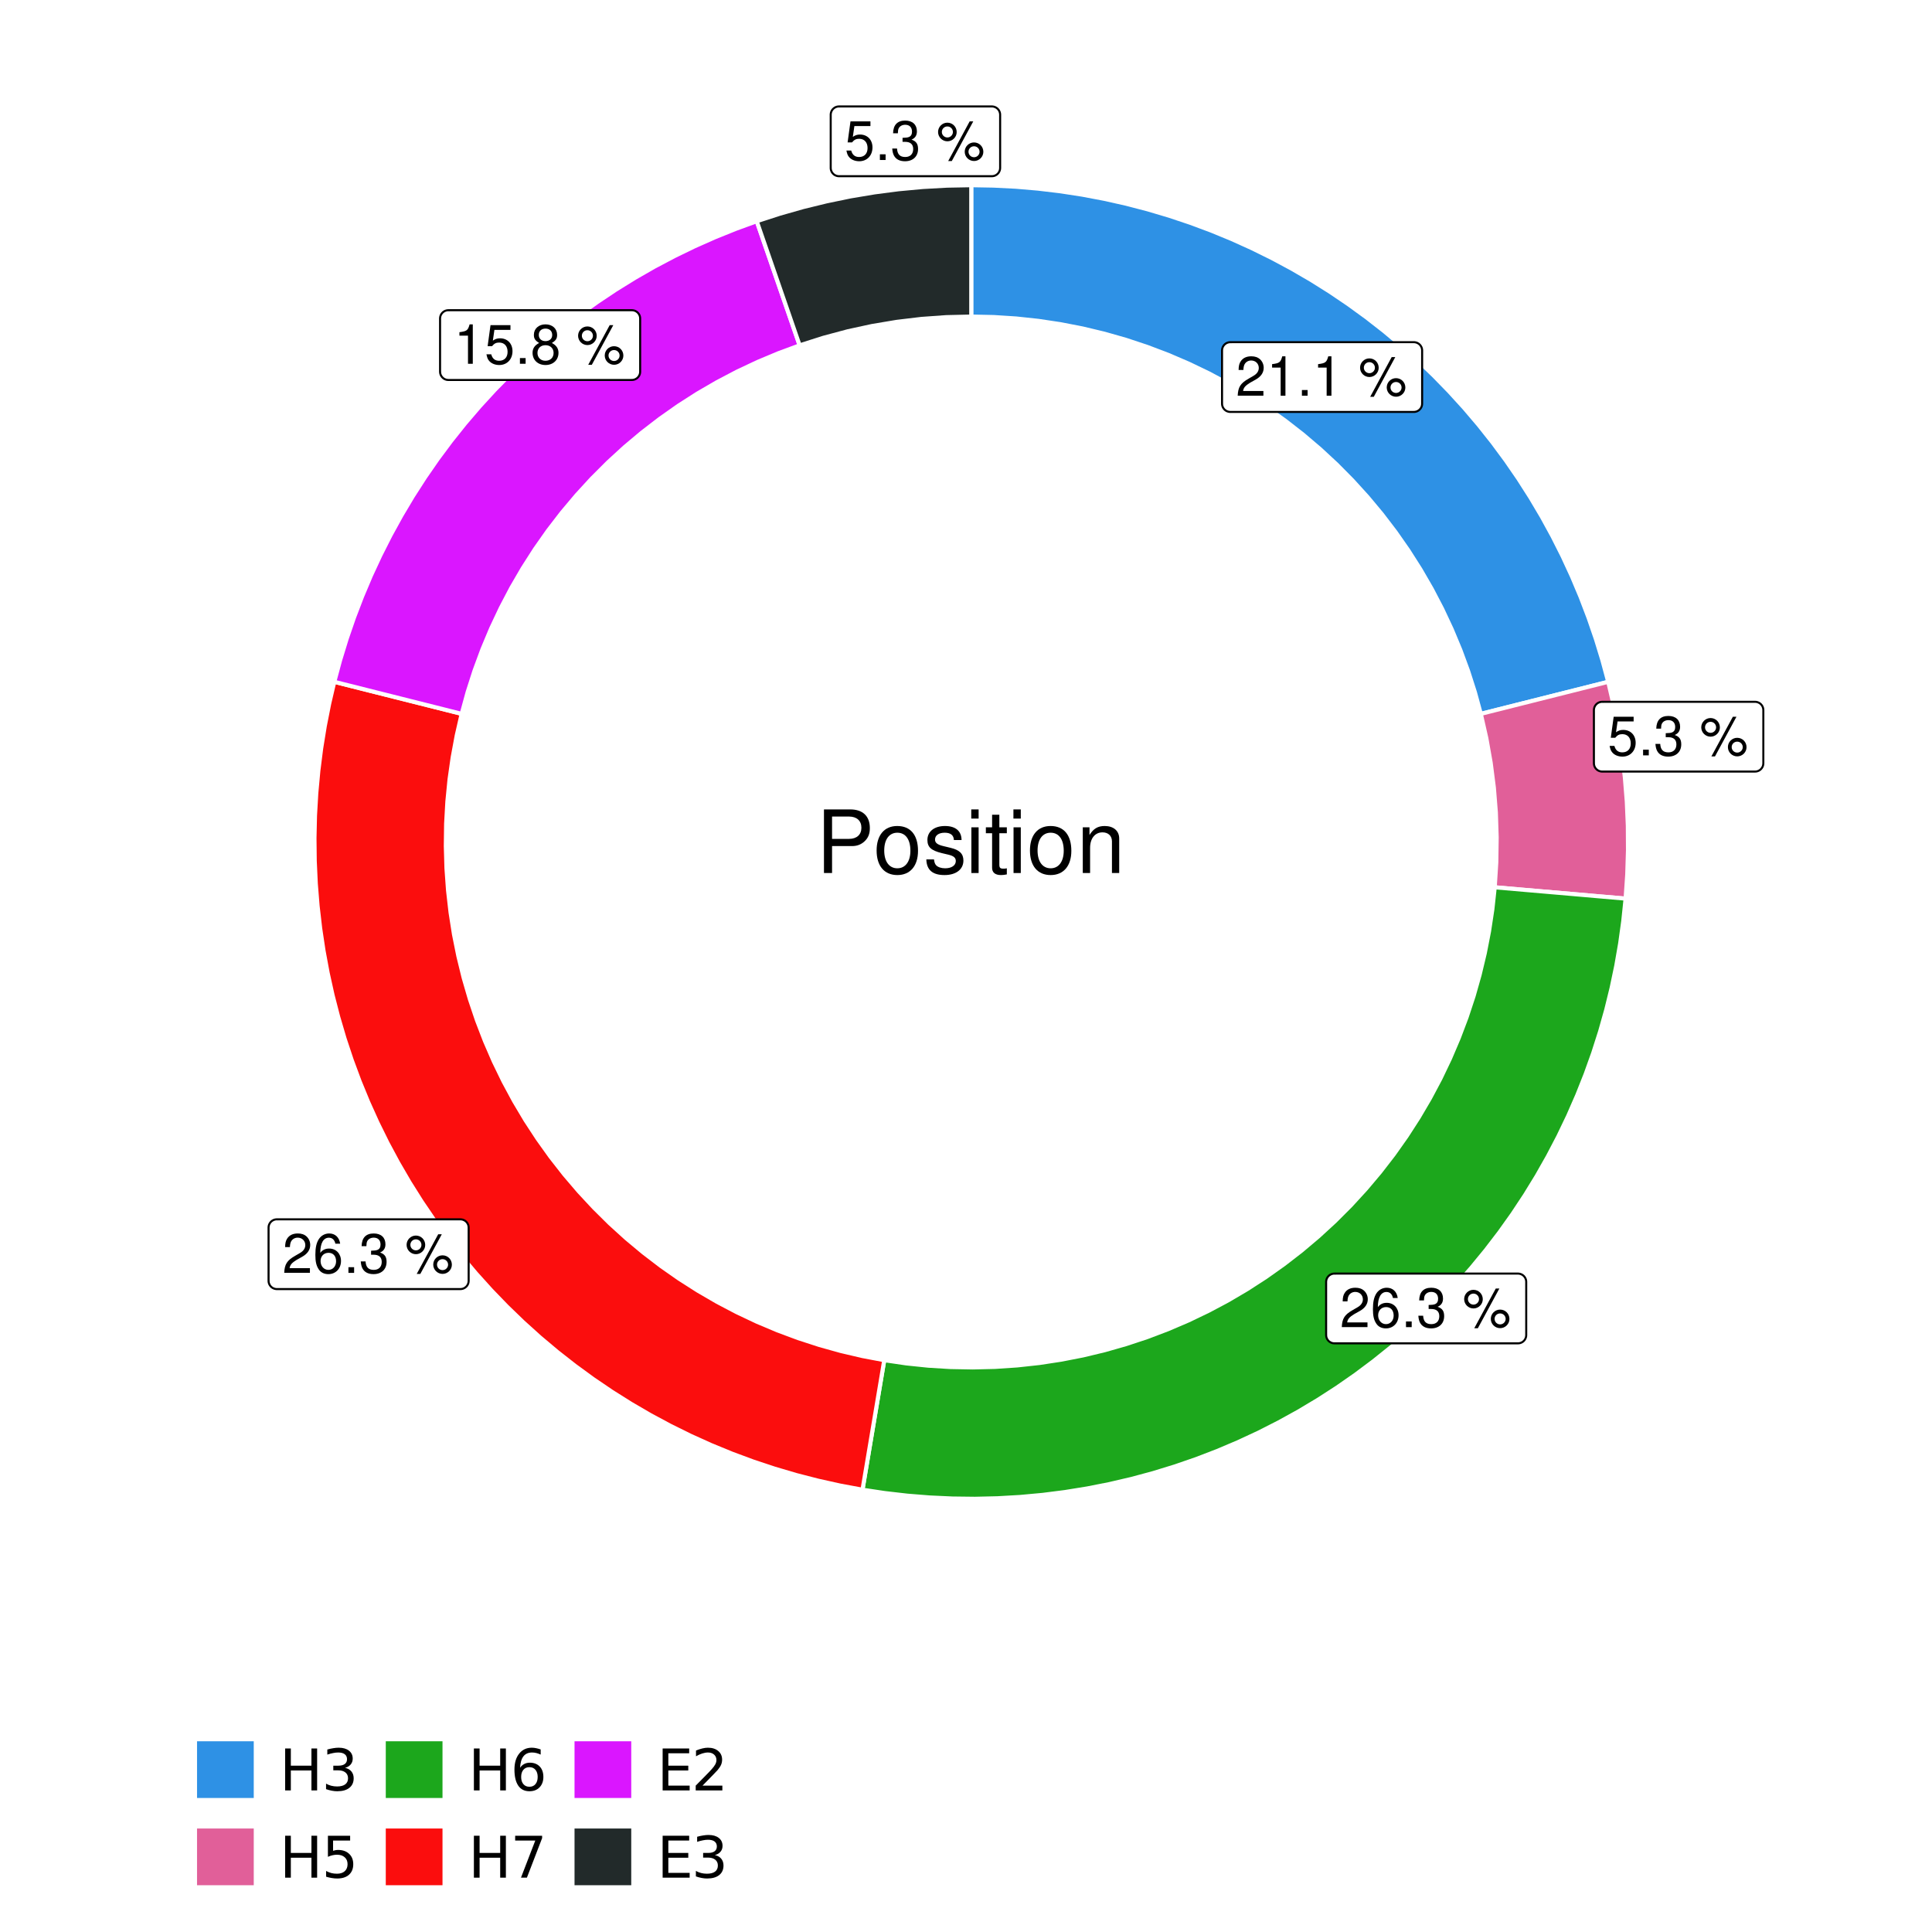 <?xml version="1.0" encoding="UTF-8"?>
<svg xmlns="http://www.w3.org/2000/svg" xmlns:xlink="http://www.w3.org/1999/xlink" width="504pt" height="504pt" viewBox="0 0 504 504" version="1.1">
<defs>
<g>
<symbol overflow="visible" id="glyph0-0">
<path style="stroke:none;" d=""/>
</symbol>
<symbol overflow="visible" id="glyph0-1">
<path style="stroke:none;" d="M 7.188 -1.234 L 1.891 -1.234 C 2.016 -2.094 2.469 -2.625 3.719 -3.391 L 5.141 -4.188 C 6.547 -4.969 7.266 -6.016 7.266 -7.281 C 7.266 -8.141 6.922 -8.922 6.328 -9.484 C 5.734 -10.031 4.984 -10.281 4.031 -10.281 C 2.766 -10.281 1.812 -9.828 1.25 -8.938 C 0.891 -8.406 0.734 -7.766 0.719 -6.719 L 1.969 -6.719 C 2 -7.422 2.094 -7.828 2.266 -8.172 C 2.594 -8.797 3.234 -9.188 4 -9.188 C 5.141 -9.188 5.984 -8.359 5.984 -7.25 C 5.984 -6.422 5.516 -5.719 4.625 -5.203 L 3.312 -4.438 C 1.203 -3.234 0.594 -2.266 0.484 -0.016 L 7.188 -0.016 Z M 7.188 -1.234 "/>
</symbol>
<symbol overflow="visible" id="glyph0-2">
<path style="stroke:none;" d="M 3.688 -7.328 L 3.688 0 L 4.938 0 L 4.938 -10.281 L 4.109 -10.281 C 3.672 -8.703 3.391 -8.484 1.453 -8.234 L 1.453 -7.328 Z M 3.688 -7.328 "/>
</symbol>
<symbol overflow="visible" id="glyph0-3">
<path style="stroke:none;" d="M 2.719 -1.484 L 1.234 -1.484 L 1.234 0 L 2.719 0 Z M 2.719 -1.484 "/>
</symbol>
<symbol overflow="visible" id="glyph0-4">
<path style="stroke:none;" d=""/>
</symbol>
<symbol overflow="visible" id="glyph0-5">
<path style="stroke:none;" d="M 2.828 -9.734 C 1.5 -9.734 0.406 -8.641 0.406 -7.312 C 0.406 -5.969 1.5 -4.875 2.844 -4.875 C 4.172 -4.875 5.266 -5.969 5.266 -7.281 C 5.266 -8.656 4.188 -9.734 2.828 -9.734 Z M 2.828 -8.75 C 3.641 -8.75 4.281 -8.109 4.281 -7.297 C 4.281 -6.516 3.625 -5.875 2.844 -5.875 C 2.047 -5.875 1.391 -6.516 1.391 -7.312 C 1.391 -8.109 2.031 -8.75 2.828 -8.75 Z M 8.656 -10.078 L 3.047 0.281 L 3.984 0.281 L 9.594 -10.078 Z M 9.781 -4.578 C 8.453 -4.578 7.359 -3.5 7.359 -2.156 C 7.359 -0.812 8.453 0.266 9.797 0.266 C 11.125 0.266 12.219 -0.812 12.219 -2.141 C 12.219 -3.5 11.141 -4.578 9.781 -4.578 Z M 9.781 -3.578 C 10.594 -3.578 11.234 -2.938 11.234 -2.141 C 11.234 -1.359 10.578 -0.719 9.797 -0.719 C 8.984 -0.719 8.344 -1.359 8.344 -2.156 C 8.344 -2.938 8.984 -3.578 9.781 -3.578 Z M 9.781 -3.578 "/>
</symbol>
<symbol overflow="visible" id="glyph0-6">
<path style="stroke:none;" d="M 6.766 -10.078 L 1.562 -10.078 L 0.812 -4.594 L 1.969 -4.594 C 2.547 -5.297 3.031 -5.531 3.828 -5.531 C 5.172 -5.531 6.016 -4.609 6.016 -3.109 C 6.016 -1.656 5.172 -0.781 3.812 -0.781 C 2.719 -0.781 2.047 -1.344 1.75 -2.469 L 0.5 -2.469 C 0.672 -1.656 0.812 -1.25 1.109 -0.875 C 1.672 -0.109 2.703 0.328 3.844 0.328 C 5.875 0.328 7.297 -1.156 7.297 -3.281 C 7.297 -5.281 5.969 -6.641 4.031 -6.641 C 3.328 -6.641 2.766 -6.453 2.172 -6.031 L 2.578 -8.844 L 6.766 -8.844 Z M 6.766 -10.078 "/>
</symbol>
<symbol overflow="visible" id="glyph0-7">
<path style="stroke:none;" d="M 3.141 -4.734 L 3.828 -4.734 C 5.188 -4.734 5.922 -4.094 5.922 -2.859 C 5.922 -1.562 5.141 -0.781 3.844 -0.781 C 2.453 -0.781 1.797 -1.484 1.703 -2.984 L 0.453 -2.984 C 0.516 -2.156 0.656 -1.625 0.891 -1.172 C 1.422 -0.172 2.406 0.328 3.781 0.328 C 5.859 0.328 7.188 -0.922 7.188 -2.875 C 7.188 -4.188 6.703 -4.891 5.484 -5.312 C 6.422 -5.703 6.891 -6.406 6.891 -7.453 C 6.891 -9.219 5.75 -10.281 3.828 -10.281 C 1.797 -10.281 0.719 -9.141 0.672 -6.969 L 1.922 -6.969 C 1.938 -7.594 1.984 -7.953 2.141 -8.266 C 2.438 -8.844 3.062 -9.188 3.844 -9.188 C 4.953 -9.188 5.609 -8.516 5.609 -7.406 C 5.609 -6.688 5.359 -6.234 4.812 -6 C 4.469 -5.859 4.016 -5.797 3.141 -5.781 Z M 3.141 -4.734 "/>
</symbol>
<symbol overflow="visible" id="glyph0-8">
<path style="stroke:none;" d="M 7.078 -7.609 C 6.844 -9.281 5.766 -10.281 4.219 -10.281 C 3.109 -10.281 2.125 -9.734 1.516 -8.812 C 0.875 -7.812 0.609 -6.562 0.609 -4.688 C 0.609 -2.953 0.859 -1.859 1.469 -0.953 C 2 -0.109 2.891 0.328 4 0.328 C 5.922 0.328 7.297 -1.109 7.297 -3.109 C 7.297 -5 6.016 -6.344 4.203 -6.344 C 3.219 -6.344 2.438 -5.969 1.891 -5.219 C 1.906 -7.766 2.703 -9.172 4.141 -9.172 C 5.016 -9.172 5.625 -8.609 5.828 -7.609 Z M 4.047 -5.234 C 5.266 -5.234 6.016 -4.375 6.016 -3.016 C 6.016 -1.719 5.156 -0.781 4.016 -0.781 C 2.844 -0.781 1.969 -1.766 1.969 -3.078 C 1.969 -4.344 2.812 -5.234 4.047 -5.234 Z M 4.047 -5.234 "/>
</symbol>
<symbol overflow="visible" id="glyph0-9">
<path style="stroke:none;" d="M 5.562 -5.422 C 6.609 -6.062 6.938 -6.562 6.938 -7.531 C 6.938 -9.156 5.703 -10.281 3.906 -10.281 C 2.141 -10.281 0.875 -9.156 0.875 -7.547 C 0.875 -6.562 1.203 -6.078 2.25 -5.422 C 1.094 -4.828 0.531 -4 0.531 -2.859 C 0.531 -0.984 1.906 0.328 3.906 0.328 C 5.906 0.328 7.297 -0.984 7.297 -2.859 C 7.297 -4 6.719 -4.828 5.562 -5.422 Z M 3.906 -9.172 C 4.984 -9.172 5.656 -8.531 5.656 -7.5 C 5.656 -6.547 4.969 -5.906 3.906 -5.906 C 2.844 -5.906 2.156 -6.547 2.156 -7.531 C 2.156 -8.531 2.844 -9.172 3.906 -9.172 Z M 3.906 -4.844 C 5.156 -4.844 6.016 -4.031 6.016 -2.828 C 6.016 -1.594 5.172 -0.781 3.875 -0.781 C 2.656 -0.781 1.812 -1.625 1.812 -2.812 C 1.812 -4.031 2.641 -4.844 3.906 -4.844 Z M 3.906 -4.844 "/>
</symbol>
<symbol overflow="visible" id="glyph1-0">
<path style="stroke:none;" d=""/>
</symbol>
<symbol overflow="visible" id="glyph1-1">
<path style="stroke:none;" d="M 4.188 -7.031 L 9.406 -7.031 C 10.703 -7.031 11.719 -7.422 12.609 -8.219 C 13.609 -9.125 14.047 -10.203 14.047 -11.719 C 14.047 -14.844 12.203 -16.594 8.922 -16.594 L 2.078 -16.594 L 2.078 0 L 4.188 0 Z M 4.188 -8.906 L 4.188 -14.734 L 8.609 -14.734 C 10.625 -14.734 11.844 -13.641 11.844 -11.812 C 11.844 -10 10.625 -8.906 8.609 -8.906 Z M 4.188 -8.906 "/>
</symbol>
<symbol overflow="visible" id="glyph1-2">
<path style="stroke:none;" d="M 6.188 -12.266 C 2.828 -12.266 0.812 -9.875 0.812 -5.875 C 0.812 -1.844 2.828 0.531 6.219 0.531 C 9.578 0.531 11.609 -1.859 11.609 -5.781 C 11.609 -9.922 9.656 -12.266 6.188 -12.266 Z M 6.219 -10.516 C 8.359 -10.516 9.625 -8.766 9.625 -5.812 C 9.625 -2.984 8.312 -1.234 6.219 -1.234 C 4.094 -1.234 2.797 -2.984 2.797 -5.875 C 2.797 -8.766 4.094 -10.516 6.219 -10.516 Z M 6.219 -10.516 "/>
</symbol>
<symbol overflow="visible" id="glyph1-3">
<path style="stroke:none;" d="M 9.969 -8.609 C 9.953 -10.953 8.406 -12.266 5.641 -12.266 C 2.875 -12.266 1.062 -10.844 1.062 -8.625 C 1.062 -6.766 2.031 -5.875 4.844 -5.188 L 6.625 -4.766 C 7.938 -4.438 8.469 -3.969 8.469 -3.125 C 8.469 -1.984 7.359 -1.234 5.688 -1.234 C 4.672 -1.234 3.797 -1.531 3.328 -2.031 C 3.031 -2.375 2.891 -2.703 2.781 -3.547 L 0.781 -3.547 C 0.859 -0.797 2.406 0.531 5.531 0.531 C 8.531 0.531 10.453 -0.953 10.453 -3.25 C 10.453 -5.031 9.453 -6.016 7.078 -6.578 L 5.266 -7.016 C 3.703 -7.375 3.047 -7.875 3.047 -8.719 C 3.047 -9.828 4.031 -10.516 5.578 -10.516 C 7.109 -10.516 7.922 -9.859 7.969 -8.609 Z M 9.969 -8.609 "/>
</symbol>
<symbol overflow="visible" id="glyph1-4">
<path style="stroke:none;" d="M 3.422 -11.922 L 1.531 -11.922 L 1.531 0 L 3.422 0 Z M 3.422 -16.594 L 1.5 -16.594 L 1.5 -14.203 L 3.422 -14.203 Z M 3.422 -16.594 "/>
</symbol>
<symbol overflow="visible" id="glyph1-5">
<path style="stroke:none;" d="M 5.781 -11.922 L 3.828 -11.922 L 3.828 -15.203 L 1.938 -15.203 L 1.938 -11.922 L 0.312 -11.922 L 0.312 -10.375 L 1.938 -10.375 L 1.938 -1.359 C 1.938 -0.141 2.75 0.531 4.234 0.531 C 4.734 0.531 5.141 0.484 5.781 0.359 L 5.781 -1.234 C 5.516 -1.156 5.266 -1.141 4.875 -1.141 C 4.047 -1.141 3.828 -1.359 3.828 -2.203 L 3.828 -10.375 L 5.781 -10.375 Z M 5.781 -11.922 "/>
</symbol>
<symbol overflow="visible" id="glyph1-6">
<path style="stroke:none;" d="M 1.594 -11.922 L 1.594 0 L 3.5 0 L 3.5 -6.578 C 3.5 -9.016 4.781 -10.609 6.734 -10.609 C 8.234 -10.609 9.203 -9.703 9.203 -8.266 L 9.203 0 L 11.094 0 L 11.094 -9.016 C 11.094 -11 9.609 -12.266 7.312 -12.266 C 5.531 -12.266 4.391 -11.594 3.344 -9.922 L 3.344 -11.922 Z M 1.594 -11.922 "/>
</symbol>
<symbol overflow="visible" id="glyph2-0">
<path style="stroke:none;" d="M 0.75 2.656 L 0.75 -10.578 L 8.25 -10.578 L 8.25 2.656 Z M 1.594 1.812 L 7.406 1.812 L 7.406 -9.734 L 1.594 -9.734 Z M 1.594 1.812 "/>
</symbol>
<symbol overflow="visible" id="glyph2-1">
<path style="stroke:none;" d="M 1.469 -10.938 L 2.953 -10.938 L 2.953 -6.453 L 8.328 -6.453 L 8.328 -10.938 L 9.812 -10.938 L 9.812 0 L 8.328 0 L 8.328 -5.203 L 2.953 -5.203 L 2.953 0 L 1.469 0 Z M 1.469 -10.938 "/>
</symbol>
<symbol overflow="visible" id="glyph2-2">
<path style="stroke:none;" d="M 6.094 -5.891 C 6.801 -5.742 7.352 -5.43 7.75 -4.953 C 8.145 -4.473 8.344 -3.879 8.344 -3.172 C 8.344 -2.098 7.969 -1.266 7.219 -0.672 C 6.477 -0.078 5.426 0.219 4.062 0.219 C 3.602 0.219 3.129 0.172 2.641 0.078 C 2.16 -0.016 1.66 -0.148 1.141 -0.328 L 1.141 -1.766 C 1.555 -1.523 2.004 -1.344 2.484 -1.219 C 2.973 -1.094 3.484 -1.031 4.016 -1.031 C 4.941 -1.031 5.648 -1.211 6.141 -1.578 C 6.629 -1.941 6.875 -2.473 6.875 -3.172 C 6.875 -3.816 6.645 -4.32 6.188 -4.688 C 5.738 -5.051 5.113 -5.234 4.312 -5.234 L 3.031 -5.234 L 3.031 -6.453 L 4.359 -6.453 C 5.086 -6.453 5.645 -6.598 6.031 -6.891 C 6.414 -7.18 6.609 -7.598 6.609 -8.141 C 6.609 -8.703 6.41 -9.133 6.016 -9.438 C 5.617 -9.738 5.051 -9.891 4.312 -9.891 C 3.906 -9.891 3.469 -9.844 3 -9.75 C 2.539 -9.664 2.031 -9.531 1.469 -9.344 L 1.469 -10.672 C 2.031 -10.828 2.555 -10.941 3.047 -11.016 C 3.535 -11.098 4 -11.141 4.438 -11.141 C 5.562 -11.141 6.453 -10.883 7.109 -10.375 C 7.766 -9.863 8.094 -9.172 8.094 -8.297 C 8.094 -7.691 7.914 -7.18 7.562 -6.766 C 7.219 -6.348 6.727 -6.055 6.094 -5.891 Z M 6.094 -5.891 "/>
</symbol>
<symbol overflow="visible" id="glyph2-3">
<path style="stroke:none;" d="M 1.625 -10.938 L 7.422 -10.938 L 7.422 -9.688 L 2.969 -9.688 L 2.969 -7.016 C 3.188 -7.086 3.398 -7.141 3.609 -7.172 C 3.828 -7.211 4.047 -7.234 4.266 -7.234 C 5.484 -7.234 6.445 -6.895 7.156 -6.219 C 7.875 -5.551 8.234 -4.648 8.234 -3.516 C 8.234 -2.336 7.863 -1.422 7.125 -0.766 C 6.395 -0.109 5.363 0.219 4.031 0.219 C 3.57 0.219 3.102 0.176 2.625 0.094 C 2.156 0.02 1.664 -0.094 1.156 -0.25 L 1.156 -1.75 C 1.594 -1.508 2.047 -1.328 2.516 -1.203 C 2.984 -1.086 3.477 -1.031 4 -1.031 C 4.852 -1.031 5.523 -1.25 6.016 -1.688 C 6.504 -2.133 6.75 -2.742 6.75 -3.516 C 6.75 -4.273 6.504 -4.875 6.016 -5.312 C 5.523 -5.758 4.852 -5.984 4 -5.984 C 3.602 -5.984 3.207 -5.938 2.812 -5.844 C 2.426 -5.758 2.031 -5.625 1.625 -5.438 Z M 1.625 -10.938 "/>
</symbol>
<symbol overflow="visible" id="glyph2-4">
<path style="stroke:none;" d="M 4.953 -6.062 C 4.285 -6.062 3.758 -5.832 3.375 -5.375 C 2.988 -4.914 2.797 -4.297 2.797 -3.516 C 2.797 -2.723 2.988 -2.098 3.375 -1.641 C 3.758 -1.18 4.285 -0.953 4.953 -0.953 C 5.617 -0.953 6.145 -1.18 6.531 -1.641 C 6.914 -2.098 7.109 -2.723 7.109 -3.516 C 7.109 -4.297 6.914 -4.914 6.531 -5.375 C 6.145 -5.832 5.617 -6.062 4.953 -6.062 Z M 7.891 -10.688 L 7.891 -9.344 C 7.516 -9.52 7.141 -9.656 6.766 -9.75 C 6.391 -9.844 6.016 -9.891 5.641 -9.891 C 4.66 -9.891 3.91 -9.555 3.391 -8.891 C 2.879 -8.234 2.586 -7.238 2.516 -5.906 C 2.805 -6.332 3.164 -6.66 3.594 -6.891 C 4.031 -7.117 4.516 -7.234 5.047 -7.234 C 6.141 -7.234 7.004 -6.898 7.641 -6.234 C 8.273 -5.566 8.594 -4.66 8.594 -3.516 C 8.594 -2.391 8.258 -1.484 7.594 -0.797 C 6.938 -0.117 6.055 0.219 4.953 0.219 C 3.68 0.219 2.711 -0.266 2.047 -1.234 C 1.379 -2.211 1.047 -3.617 1.047 -5.453 C 1.047 -7.18 1.457 -8.562 2.281 -9.594 C 3.102 -10.625 4.203 -11.141 5.578 -11.141 C 5.953 -11.141 6.328 -11.098 6.703 -11.016 C 7.078 -10.941 7.473 -10.832 7.891 -10.688 Z M 7.891 -10.688 "/>
</symbol>
<symbol overflow="visible" id="glyph2-5">
<path style="stroke:none;" d="M 1.234 -10.938 L 8.266 -10.938 L 8.266 -10.312 L 4.297 0 L 2.75 0 L 6.484 -9.688 L 1.234 -9.688 Z M 1.234 -10.938 "/>
</symbol>
<symbol overflow="visible" id="glyph2-6">
<path style="stroke:none;" d="M 1.469 -10.938 L 8.391 -10.938 L 8.391 -9.688 L 2.953 -9.688 L 2.953 -6.453 L 8.156 -6.453 L 8.156 -5.203 L 2.953 -5.203 L 2.953 -1.25 L 8.516 -1.25 L 8.516 0 L 1.469 0 Z M 1.469 -10.938 "/>
</symbol>
<symbol overflow="visible" id="glyph2-7">
<path style="stroke:none;" d="M 2.875 -1.25 L 8.047 -1.25 L 8.047 0 L 1.094 0 L 1.094 -1.25 C 1.656 -1.82 2.422 -2.598 3.391 -3.578 C 4.359 -4.555 4.969 -5.191 5.219 -5.484 C 5.695 -6.016 6.031 -6.461 6.219 -6.828 C 6.406 -7.203 6.5 -7.566 6.5 -7.922 C 6.5 -8.504 6.297 -8.977 5.891 -9.344 C 5.484 -9.707 4.953 -9.891 4.297 -9.891 C 3.828 -9.891 3.332 -9.805 2.812 -9.641 C 2.301 -9.484 1.754 -9.238 1.172 -8.906 L 1.172 -10.406 C 1.766 -10.645 2.32 -10.828 2.844 -10.953 C 3.363 -11.078 3.836 -11.141 4.266 -11.141 C 5.398 -11.141 6.301 -10.852 6.969 -10.281 C 7.645 -9.719 7.984 -8.961 7.984 -8.016 C 7.984 -7.566 7.898 -7.141 7.734 -6.734 C 7.566 -6.328 7.258 -5.852 6.812 -5.312 C 6.688 -5.164 6.297 -4.754 5.641 -4.078 C 4.992 -3.398 4.07 -2.457 2.875 -1.25 Z M 2.875 -1.25 "/>
</symbol>
</g>
<clipPath id="clip1">
  <path d="M 30.98 0 L 473.023 0 L 473.023 504 L 30.98 504 Z M 30.98 0 "/>
</clipPath>
<clipPath id="clip2">
  <path d="M 39.199 5.48 L 467.543 5.48 L 467.543 433.824 L 39.199 433.824 Z M 39.199 5.48 "/>
</clipPath>
</defs>
<g id="surface4">
<rect x="0" y="0" width="504" height="504" style="fill:rgb(100%,100%,100%);fill-opacity:1;stroke:none;"/>
<g clip-path="url(#clip1)" clip-rule="nonzero">
<path style="fill-rule:nonzero;fill:rgb(100%,100%,100%);fill-opacity:1;stroke-width:1.067;stroke-linecap:round;stroke-linejoin:round;stroke:rgb(100%,100%,100%);stroke-opacity:1;stroke-miterlimit:10;" d="M 30.98 504 L 473.023 504 L 473.023 0 L 30.98 0 Z M 30.98 504 "/>
</g>
<g clip-path="url(#clip2)" clip-rule="nonzero">
<path style=" stroke:none;fill-rule:nonzero;fill:rgb(100%,100%,100%);fill-opacity:1;" d="M 39.199 433.824 L 467.543 433.824 L 467.543 5.48 L 39.199 5.48 Z M 39.199 433.824 "/>
</g>
<path style="fill-rule:nonzero;fill:rgb(18.039%,56.863%,89.804%);fill-opacity:1;stroke-width:1.067;stroke-linecap:butt;stroke-linejoin:miter;stroke:rgb(100%,100%,100%);stroke-opacity:1;stroke-miterlimit:10;" d="M 386.301 186.223 L 392.949 184.551 L 399.594 182.879 L 406.242 181.207 L 412.887 179.535 L 419.535 177.863 L 418.02 172.246 L 416.316 166.684 L 414.422 161.184 L 412.344 155.746 L 410.082 150.387 L 407.641 145.105 L 405.02 139.91 L 402.227 134.809 L 399.258 129.801 L 396.125 124.902 L 392.824 120.109 L 389.363 115.43 L 385.75 110.875 L 381.977 106.441 L 378.059 102.141 L 374 97.973 L 369.797 93.949 L 365.461 90.07 L 361 86.336 L 356.41 82.758 L 351.703 79.34 L 346.883 76.082 L 341.953 72.988 L 336.922 70.066 L 331.797 67.316 L 326.578 64.742 L 321.277 62.344 L 315.895 60.129 L 310.445 58.098 L 304.926 56.254 L 299.348 54.598 L 293.719 53.133 L 288.039 51.859 L 282.324 50.777 L 276.574 49.891 L 270.797 49.203 L 265 48.707 L 259.188 48.414 L 253.371 48.312 L 253.371 82.582 L 259.223 82.707 L 265.066 83.082 L 270.891 83.707 L 276.68 84.578 L 282.43 85.695 L 288.121 87.059 L 293.754 88.664 L 299.312 90.512 L 304.785 92.59 L 310.164 94.902 L 315.441 97.441 L 320.605 100.203 L 325.645 103.184 L 330.555 106.379 L 335.32 109.777 L 339.938 113.379 L 344.398 117.172 L 348.691 121.152 L 352.812 125.316 L 356.75 129.648 L 360.5 134.145 L 364.055 138.801 L 367.406 143.602 L 370.551 148.543 L 373.48 153.609 L 376.191 158.801 L 378.68 164.102 L 380.938 169.504 L 382.965 175 L 384.754 180.574 Z M 386.301 186.223 "/>
<path style="fill-rule:nonzero;fill:rgb(88.235%,37.255%,60%);fill-opacity:1;stroke-width:1.067;stroke-linecap:butt;stroke-linejoin:miter;stroke:rgb(100%,100%,100%);stroke-opacity:1;stroke-miterlimit:10;" d="M 389.93 231.469 L 410.414 233.238 L 417.242 233.832 L 424.07 234.422 L 424.5 228.102 L 424.695 221.773 L 424.656 215.441 L 424.383 209.113 L 423.875 202.801 L 423.137 196.512 L 422.168 190.254 L 420.965 184.035 L 419.535 177.863 L 412.887 179.535 L 406.242 181.207 L 399.594 182.879 L 392.949 184.551 L 386.301 186.223 L 387.738 192.574 L 388.875 198.988 L 389.703 205.449 L 390.223 211.941 L 390.434 218.453 L 390.336 224.965 Z M 389.93 231.469 "/>
<path style="fill-rule:nonzero;fill:rgb(10.98%,65.49%,10.98%);fill-opacity:1;stroke-width:1.067;stroke-linecap:butt;stroke-linejoin:miter;stroke:rgb(100%,100%,100%);stroke-opacity:1;stroke-miterlimit:10;" d="M 230.676 354.828 L 229.539 361.59 L 228.406 368.348 L 227.27 375.105 L 226.137 381.867 L 225 388.625 L 230.828 389.5 L 236.684 390.176 L 242.555 390.648 L 248.441 390.918 L 254.332 390.988 L 260.223 390.852 L 266.105 390.516 L 271.973 389.977 L 277.82 389.234 L 283.637 388.293 L 289.418 387.152 L 295.156 385.816 L 300.844 384.281 L 306.477 382.551 L 312.047 380.629 L 317.547 378.516 L 322.973 376.215 L 328.316 373.73 L 333.57 371.059 L 338.727 368.215 L 343.785 365.191 L 348.738 361.996 L 353.574 358.633 L 358.293 355.105 L 362.891 351.414 L 367.355 347.57 L 371.688 343.578 L 375.879 339.434 L 379.926 335.152 L 383.82 330.73 L 387.562 326.18 L 391.148 321.504 L 394.57 316.707 L 397.824 311.793 L 400.906 306.77 L 403.812 301.648 L 406.543 296.426 L 409.094 291.113 L 411.457 285.715 L 413.637 280.242 L 415.625 274.695 L 417.422 269.082 L 419.023 263.414 L 420.43 257.691 L 421.641 251.922 L 422.652 246.117 L 423.461 240.281 L 424.07 234.422 L 417.242 233.832 L 410.414 233.238 L 389.93 231.469 L 389.309 237.234 L 388.441 242.973 L 387.332 248.668 L 385.984 254.309 L 384.402 259.891 L 382.582 265.398 L 380.527 270.824 L 378.25 276.16 L 375.746 281.395 L 373.023 286.52 L 370.086 291.52 L 366.941 296.395 L 363.594 301.133 L 360.047 305.723 L 356.309 310.16 L 352.387 314.438 L 348.285 318.543 L 344.016 322.469 L 339.586 326.211 L 334.996 329.766 L 330.266 333.121 L 325.395 336.273 L 320.395 339.219 L 315.273 341.945 L 310.043 344.457 L 304.711 346.742 L 299.289 348.801 L 293.781 350.629 L 288.203 352.223 L 282.562 353.578 L 276.871 354.691 L 271.133 355.566 L 265.367 356.195 L 259.578 356.582 L 253.777 356.723 L 247.977 356.617 L 242.188 356.266 L 236.414 355.668 Z M 230.676 354.828 "/>
<path style="fill-rule:nonzero;fill:rgb(98.431%,5.098%,5.098%);fill-opacity:1;stroke-width:1.067;stroke-linecap:butt;stroke-linejoin:miter;stroke:rgb(100%,100%,100%);stroke-opacity:1;stroke-miterlimit:10;" d="M 120.438 186.223 L 113.793 184.551 L 107.145 182.879 L 100.5 181.207 L 93.852 179.535 L 87.207 177.863 L 85.867 183.602 L 84.727 189.383 L 83.785 195.199 L 83.047 201.047 L 82.508 206.914 L 82.168 212.797 L 82.035 218.688 L 82.102 224.578 L 82.375 230.465 L 82.848 236.34 L 83.523 242.191 L 84.398 248.02 L 85.473 253.812 L 86.746 259.566 L 88.219 265.273 L 89.883 270.926 L 91.742 276.516 L 93.793 282.039 L 96.035 287.488 L 98.461 292.859 L 101.07 298.145 L 103.859 303.332 L 106.824 308.426 L 109.961 313.41 L 113.273 318.289 L 116.746 323.047 L 120.383 327.684 L 124.176 332.191 L 128.121 336.566 L 132.215 340.805 L 136.453 344.898 L 140.828 348.848 L 145.34 352.641 L 149.977 356.277 L 154.734 359.75 L 159.609 363.059 L 164.598 366.199 L 169.688 369.164 L 174.879 371.953 L 180.16 374.562 L 185.531 376.988 L 190.98 379.227 L 196.504 381.277 L 202.098 383.137 L 207.75 384.805 L 213.453 386.273 L 219.207 387.551 L 225 388.625 L 226.137 381.867 L 227.27 375.105 L 228.406 368.348 L 229.539 361.59 L 230.676 354.828 L 224.977 353.75 L 219.324 352.426 L 213.738 350.867 L 208.223 349.074 L 202.785 347.047 L 197.438 344.793 L 192.195 342.312 L 187.059 339.613 L 182.043 336.699 L 177.152 333.578 L 172.398 330.25 L 167.793 326.723 L 163.336 323.008 L 159.043 319.105 L 154.922 315.023 L 150.973 310.773 L 147.207 306.359 L 143.633 301.789 L 140.258 297.07 L 137.082 292.215 L 134.117 287.23 L 131.363 282.121 L 128.828 276.902 L 126.52 271.582 L 124.434 266.168 L 122.582 260.668 L 120.961 255.098 L 119.582 249.465 L 118.438 243.777 L 117.539 238.043 L 116.883 232.281 L 116.469 226.492 L 116.305 220.695 L 116.383 214.895 L 116.707 209.102 L 117.273 203.328 L 118.09 197.582 L 119.145 191.879 Z M 120.438 186.223 "/>
<path style="fill-rule:nonzero;fill:rgb(85.49%,8.627%,100%);fill-opacity:1;stroke-width:1.067;stroke-linecap:butt;stroke-linejoin:miter;stroke:rgb(100%,100%,100%);stroke-opacity:1;stroke-miterlimit:10;" d="M 208.605 90.098 L 206.367 83.617 L 199.652 64.188 L 197.414 57.707 L 191.91 59.715 L 186.48 61.91 L 181.125 64.289 L 175.855 66.852 L 170.676 69.59 L 165.594 72.508 L 160.613 75.594 L 155.742 78.848 L 150.984 82.27 L 146.348 85.852 L 141.836 89.59 L 137.453 93.477 L 133.207 97.516 L 129.102 101.695 L 125.141 106.012 L 121.328 110.465 L 117.672 115.043 L 114.176 119.742 L 110.84 124.562 L 107.672 129.488 L 104.676 134.523 L 101.852 139.656 L 99.207 144.887 L 96.738 150.199 L 94.457 155.598 L 92.359 161.066 L 90.449 166.605 L 88.73 172.207 L 87.207 177.863 L 93.852 179.535 L 100.5 181.207 L 107.145 182.879 L 113.793 184.551 L 120.438 186.223 L 122.004 180.523 L 123.812 174.898 L 125.863 169.355 L 128.148 163.902 L 130.668 158.559 L 133.414 153.324 L 136.387 148.215 L 139.574 143.238 L 142.973 138.406 L 146.578 133.723 L 150.383 129.199 L 154.375 124.844 L 158.555 120.664 L 162.91 116.668 L 167.434 112.867 L 172.117 109.262 L 176.949 105.859 L 181.926 102.672 L 187.035 99.703 L 192.27 96.953 L 197.613 94.434 L 203.062 92.148 Z M 208.605 90.098 "/>
<path style="fill-rule:nonzero;fill:rgb(13.333%,16.471%,16.471%);fill-opacity:1;stroke-width:1.067;stroke-linecap:butt;stroke-linejoin:miter;stroke:rgb(100%,100%,100%);stroke-opacity:1;stroke-miterlimit:10;" d="M 253.371 82.582 L 253.371 48.312 L 247.039 48.43 L 240.715 48.781 L 234.41 49.367 L 228.129 50.184 L 221.883 51.23 L 215.68 52.512 L 209.531 54.016 L 203.438 55.75 L 197.414 57.707 L 199.652 64.188 L 206.367 83.617 L 208.605 90.098 L 214.812 88.117 L 221.105 86.434 L 227.469 85.051 L 233.895 83.973 L 240.359 83.199 L 246.859 82.734 Z M 253.371 82.582 "/>
<path style="fill-rule:nonzero;fill:rgb(100%,100%,100%);fill-opacity:1;stroke-width:0.533;stroke-linecap:round;stroke-linejoin:round;stroke:rgb(0%,0%,0%);stroke-opacity:1;stroke-miterlimit:10;" d="M 320.953 107.461 L 368.832 107.461 L 368.746 107.461 L 369.094 107.445 L 369.434 107.375 L 369.758 107.254 L 370.059 107.078 L 370.328 106.859 L 370.559 106.598 L 370.746 106.305 L 370.883 105.984 L 370.965 105.648 L 370.992 105.301 L 370.992 91.422 L 370.965 91.074 L 370.883 90.738 L 370.746 90.418 L 370.559 90.125 L 370.328 89.863 L 370.059 89.645 L 369.758 89.469 L 369.434 89.348 L 369.094 89.277 L 368.832 89.262 L 320.953 89.262 L 321.215 89.277 L 320.867 89.262 L 320.52 89.305 L 320.188 89.402 L 319.871 89.551 L 319.586 89.75 L 319.336 89.988 L 319.129 90.266 L 318.965 90.574 L 318.855 90.906 L 318.801 91.246 L 318.793 91.422 L 318.793 105.301 L 318.801 105.129 L 318.801 105.477 L 318.855 105.816 L 318.965 106.148 L 319.129 106.457 L 319.336 106.734 L 319.586 106.973 L 319.871 107.172 L 320.188 107.32 L 320.52 107.418 L 320.867 107.461 Z M 320.953 107.461 "/>
<g style="fill:rgb(0%,0%,0%);fill-opacity:1;">
  <use xlink:href="#glyph0-1" x="322.395" y="103.229"/>
  <use xlink:href="#glyph0-2" x="330.395" y="103.229"/>
  <use xlink:href="#glyph0-3" x="338.395" y="103.229"/>
  <use xlink:href="#glyph0-2" x="342.395" y="103.229"/>
  <use xlink:href="#glyph0-4" x="350.395" y="103.229"/>
  <use xlink:href="#glyph0-5" x="354.395" y="103.229"/>
</g>
<path style="fill-rule:nonzero;fill:rgb(100%,100%,100%);fill-opacity:1;stroke-width:0.533;stroke-linecap:round;stroke-linejoin:round;stroke:rgb(0%,0%,0%);stroke-opacity:1;stroke-miterlimit:10;" d="M 417.961 201.277 L 457.84 201.277 L 457.754 201.277 L 458.102 201.262 L 458.441 201.195 L 458.766 201.07 L 459.066 200.898 L 459.336 200.676 L 459.566 200.418 L 459.754 200.121 L 459.891 199.805 L 459.973 199.465 L 460 199.117 L 460 185.238 L 459.973 184.891 L 459.891 184.555 L 459.754 184.234 L 459.566 183.941 L 459.336 183.68 L 459.066 183.461 L 458.766 183.289 L 458.441 183.164 L 458.102 183.094 L 457.84 183.078 L 417.961 183.078 L 418.219 183.094 L 417.875 183.082 L 417.527 183.121 L 417.195 183.219 L 416.879 183.367 L 416.594 183.566 L 416.344 183.805 L 416.133 184.086 L 415.973 184.391 L 415.863 184.723 L 415.809 185.066 L 415.801 185.238 L 415.801 199.117 L 415.809 198.945 L 415.809 199.293 L 415.863 199.637 L 415.973 199.965 L 416.133 200.273 L 416.344 200.551 L 416.594 200.793 L 416.879 200.988 L 417.195 201.137 L 417.527 201.234 L 417.875 201.277 Z M 417.961 201.277 "/>
<g style="fill:rgb(0%,0%,0%);fill-opacity:1;">
  <use xlink:href="#glyph0-6" x="419.398" y="197.05"/>
  <use xlink:href="#glyph0-3" x="427.398" y="197.05"/>
  <use xlink:href="#glyph0-7" x="431.398" y="197.05"/>
  <use xlink:href="#glyph0-4" x="439.398" y="197.05"/>
  <use xlink:href="#glyph0-5" x="443.398" y="197.05"/>
</g>
<path style="fill-rule:nonzero;fill:rgb(100%,100%,100%);fill-opacity:1;stroke-width:0.533;stroke-linecap:round;stroke-linejoin:round;stroke:rgb(0%,0%,0%);stroke-opacity:1;stroke-miterlimit:10;" d="M 348.105 350.438 L 395.984 350.438 L 395.898 350.438 L 396.246 350.422 L 396.586 350.355 L 396.914 350.23 L 397.215 350.059 L 397.484 349.836 L 397.715 349.578 L 397.898 349.281 L 398.035 348.965 L 398.117 348.625 L 398.145 348.277 L 398.145 334.398 L 398.117 334.051 L 398.035 333.715 L 397.898 333.395 L 397.715 333.102 L 397.484 332.84 L 397.215 332.621 L 396.914 332.449 L 396.586 332.324 L 396.246 332.254 L 395.984 332.238 L 348.105 332.238 L 348.367 332.254 L 348.02 332.242 L 347.676 332.281 L 347.34 332.379 L 347.027 332.527 L 346.738 332.727 L 346.488 332.965 L 346.281 333.246 L 346.117 333.551 L 346.008 333.883 L 345.953 334.227 L 345.945 334.398 L 345.945 348.277 L 345.953 348.105 L 345.953 348.453 L 346.008 348.797 L 346.117 349.125 L 346.281 349.434 L 346.488 349.711 L 346.738 349.953 L 347.027 350.148 L 347.34 350.297 L 347.676 350.395 L 348.02 350.438 Z M 348.105 350.438 "/>
<g style="fill:rgb(0%,0%,0%);fill-opacity:1;">
  <use xlink:href="#glyph0-1" x="349.547" y="346.21"/>
  <use xlink:href="#glyph0-8" x="357.547" y="346.21"/>
  <use xlink:href="#glyph0-3" x="365.547" y="346.21"/>
  <use xlink:href="#glyph0-7" x="369.547" y="346.21"/>
  <use xlink:href="#glyph0-4" x="377.547" y="346.21"/>
  <use xlink:href="#glyph0-5" x="381.547" y="346.21"/>
</g>
<path style="fill-rule:nonzero;fill:rgb(100%,100%,100%);fill-opacity:1;stroke-width:0.533;stroke-linecap:round;stroke-linejoin:round;stroke:rgb(0%,0%,0%);stroke-opacity:1;stroke-miterlimit:10;" d="M 72.219 336.281 L 120.098 336.281 L 120.012 336.281 L 120.359 336.266 L 120.699 336.199 L 121.027 336.074 L 121.328 335.898 L 121.598 335.68 L 121.828 335.422 L 122.012 335.125 L 122.148 334.809 L 122.23 334.469 L 122.258 334.121 L 122.258 320.242 L 122.23 319.895 L 122.148 319.559 L 122.012 319.238 L 121.828 318.945 L 121.598 318.684 L 121.328 318.465 L 121.027 318.293 L 120.699 318.168 L 120.359 318.098 L 120.098 318.082 L 72.219 318.082 L 72.48 318.098 L 72.133 318.086 L 71.789 318.125 L 71.453 318.223 L 71.141 318.371 L 70.852 318.57 L 70.602 318.809 L 70.395 319.09 L 70.23 319.395 L 70.121 319.727 L 70.066 320.07 L 70.059 320.242 L 70.059 334.121 L 70.066 333.949 L 70.066 334.297 L 70.121 334.641 L 70.23 334.969 L 70.395 335.277 L 70.602 335.555 L 70.852 335.797 L 71.141 335.992 L 71.453 336.141 L 71.789 336.238 L 72.133 336.281 Z M 72.219 336.281 "/>
<g style="fill:rgb(0%,0%,0%);fill-opacity:1;">
  <use xlink:href="#glyph0-1" x="73.66" y="332.054"/>
  <use xlink:href="#glyph0-8" x="81.66" y="332.054"/>
  <use xlink:href="#glyph0-3" x="89.66" y="332.054"/>
  <use xlink:href="#glyph0-7" x="93.66" y="332.054"/>
  <use xlink:href="#glyph0-4" x="101.66" y="332.054"/>
  <use xlink:href="#glyph0-5" x="105.66" y="332.054"/>
</g>
<path style="fill-rule:nonzero;fill:rgb(100%,100%,100%);fill-opacity:1;stroke-width:0.533;stroke-linecap:round;stroke-linejoin:round;stroke:rgb(0%,0%,0%);stroke-opacity:1;stroke-miterlimit:10;" d="M 116.961 99.125 L 164.84 99.125 L 164.754 99.121 L 165.102 99.109 L 165.441 99.039 L 165.766 98.914 L 166.066 98.742 L 166.336 98.523 L 166.566 98.262 L 166.754 97.969 L 166.891 97.648 L 166.973 97.312 L 167 96.965 L 167 83.086 L 166.973 82.738 L 166.891 82.398 L 166.754 82.082 L 166.566 81.785 L 166.336 81.527 L 166.066 81.305 L 165.766 81.133 L 165.441 81.008 L 165.102 80.941 L 164.84 80.926 L 116.961 80.926 L 117.219 80.941 L 116.871 80.926 L 116.527 80.969 L 116.195 81.066 L 115.879 81.215 L 115.594 81.41 L 115.344 81.652 L 115.133 81.93 L 114.973 82.238 L 114.863 82.566 L 114.809 82.91 L 114.801 83.086 L 114.801 96.965 L 114.809 96.789 L 114.809 97.137 L 114.863 97.48 L 114.973 97.812 L 115.133 98.117 L 115.344 98.395 L 115.594 98.637 L 115.879 98.836 L 116.195 98.984 L 116.527 99.082 L 116.871 99.121 Z M 116.961 99.125 "/>
<g style="fill:rgb(0%,0%,0%);fill-opacity:1;">
  <use xlink:href="#glyph0-2" x="118.398" y="94.894"/>
  <use xlink:href="#glyph0-6" x="126.398" y="94.894"/>
  <use xlink:href="#glyph0-3" x="134.398" y="94.894"/>
  <use xlink:href="#glyph0-9" x="138.398" y="94.894"/>
  <use xlink:href="#glyph0-4" x="146.398" y="94.894"/>
  <use xlink:href="#glyph0-5" x="150.398" y="94.894"/>
</g>
<path style="fill-rule:nonzero;fill:rgb(100%,100%,100%);fill-opacity:1;stroke-width:0.533;stroke-linecap:round;stroke-linejoin:round;stroke:rgb(0%,0%,0%);stroke-opacity:1;stroke-miterlimit:10;" d="M 218.867 45.965 L 258.746 45.965 L 258.66 45.965 L 259.004 45.949 L 259.348 45.883 L 259.672 45.758 L 259.973 45.582 L 260.242 45.363 L 260.473 45.105 L 260.656 44.809 L 260.793 44.492 L 260.879 44.152 L 260.906 43.805 L 260.906 29.926 L 260.879 29.578 L 260.793 29.242 L 260.656 28.922 L 260.473 28.629 L 260.242 28.367 L 259.973 28.148 L 259.672 27.977 L 259.348 27.852 L 259.004 27.781 L 258.746 27.766 L 218.867 27.766 L 219.125 27.781 L 218.777 27.77 L 218.434 27.809 L 218.098 27.906 L 217.785 28.055 L 217.5 28.254 L 217.25 28.492 L 217.039 28.773 L 216.879 29.078 L 216.77 29.41 L 216.711 29.754 L 216.707 29.926 L 216.707 43.805 L 216.711 43.633 L 216.711 43.98 L 216.77 44.324 L 216.879 44.652 L 217.039 44.961 L 217.25 45.238 L 217.5 45.48 L 217.785 45.676 L 218.098 45.824 L 218.434 45.922 L 218.777 45.965 Z M 218.867 45.965 "/>
<g style="fill:rgb(0%,0%,0%);fill-opacity:1;">
  <use xlink:href="#glyph0-6" x="220.305" y="41.737"/>
  <use xlink:href="#glyph0-3" x="228.305" y="41.737"/>
  <use xlink:href="#glyph0-7" x="232.305" y="41.737"/>
  <use xlink:href="#glyph0-4" x="240.305" y="41.737"/>
  <use xlink:href="#glyph0-5" x="244.305" y="41.737"/>
</g>
<g style="fill:rgb(0%,0%,0%);fill-opacity:1;">
  <use xlink:href="#glyph1-1" x="212.871" y="227.746"/>
  <use xlink:href="#glyph1-2" x="227.871" y="227.746"/>
  <use xlink:href="#glyph1-3" x="240.871" y="227.746"/>
  <use xlink:href="#glyph1-4" x="251.871" y="227.746"/>
  <use xlink:href="#glyph1-5" x="256.871" y="227.746"/>
  <use xlink:href="#glyph1-4" x="262.871" y="227.746"/>
  <use xlink:href="#glyph1-2" x="267.871" y="227.746"/>
  <use xlink:href="#glyph1-6" x="280.871" y="227.746"/>
</g>
<path style=" stroke:none;fill-rule:nonzero;fill:rgb(100%,100%,100%);fill-opacity:1;" d="M 39.199 498.52 L 195.875 498.52 L 195.875 447.52 L 39.199 447.52 Z M 39.199 498.52 "/>
<path style=" stroke:none;fill-rule:nonzero;fill:rgb(100%,100%,100%);fill-opacity:1;" d="M 50.156 470.281 L 67.438 470.281 L 67.438 453 L 50.156 453 Z M 50.156 470.281 "/>
<path style="fill-rule:nonzero;fill:rgb(18.039%,56.863%,89.804%);fill-opacity:1;stroke-width:1.067;stroke-linecap:butt;stroke-linejoin:miter;stroke:rgb(100%,100%,100%);stroke-opacity:1;stroke-miterlimit:10;" d="M 50.867 469.574 L 66.73 469.574 L 66.73 453.711 L 50.867 453.711 Z M 50.867 469.574 "/>
<path style=" stroke:none;fill-rule:nonzero;fill:rgb(100%,100%,100%);fill-opacity:1;" d="M 50.156 493.043 L 67.438 493.043 L 67.438 475.762 L 50.156 475.762 Z M 50.156 493.043 "/>
<path style="fill-rule:nonzero;fill:rgb(88.235%,37.255%,60%);fill-opacity:1;stroke-width:1.067;stroke-linecap:butt;stroke-linejoin:miter;stroke:rgb(100%,100%,100%);stroke-opacity:1;stroke-miterlimit:10;" d="M 50.867 492.332 L 66.73 492.332 L 66.73 476.469 L 50.867 476.469 Z M 50.867 492.332 "/>
<path style=" stroke:none;fill-rule:nonzero;fill:rgb(100%,100%,100%);fill-opacity:1;" d="M 99.395 470.281 L 116.676 470.281 L 116.676 453 L 99.395 453 Z M 99.395 470.281 "/>
<path style="fill-rule:nonzero;fill:rgb(10.98%,65.49%,10.98%);fill-opacity:1;stroke-width:1.067;stroke-linecap:butt;stroke-linejoin:miter;stroke:rgb(100%,100%,100%);stroke-opacity:1;stroke-miterlimit:10;" d="M 100.105 469.574 L 115.969 469.574 L 115.969 453.711 L 100.105 453.711 Z M 100.105 469.574 "/>
<path style=" stroke:none;fill-rule:nonzero;fill:rgb(100%,100%,100%);fill-opacity:1;" d="M 99.395 493.043 L 116.676 493.043 L 116.676 475.762 L 99.395 475.762 Z M 99.395 493.043 "/>
<path style="fill-rule:nonzero;fill:rgb(98.431%,5.098%,5.098%);fill-opacity:1;stroke-width:1.067;stroke-linecap:butt;stroke-linejoin:miter;stroke:rgb(100%,100%,100%);stroke-opacity:1;stroke-miterlimit:10;" d="M 100.105 492.332 L 115.969 492.332 L 115.969 476.469 L 100.105 476.469 Z M 100.105 492.332 "/>
<path style=" stroke:none;fill-rule:nonzero;fill:rgb(100%,100%,100%);fill-opacity:1;" d="M 148.633 470.281 L 165.914 470.281 L 165.914 453 L 148.633 453 Z M 148.633 470.281 "/>
<path style="fill-rule:nonzero;fill:rgb(85.49%,8.627%,100%);fill-opacity:1;stroke-width:1.067;stroke-linecap:butt;stroke-linejoin:miter;stroke:rgb(100%,100%,100%);stroke-opacity:1;stroke-miterlimit:10;" d="M 149.344 469.574 L 165.207 469.574 L 165.207 453.711 L 149.344 453.711 Z M 149.344 469.574 "/>
<path style=" stroke:none;fill-rule:nonzero;fill:rgb(100%,100%,100%);fill-opacity:1;" d="M 148.633 493.043 L 165.914 493.043 L 165.914 475.762 L 148.633 475.762 Z M 148.633 493.043 "/>
<path style="fill-rule:nonzero;fill:rgb(13.333%,16.471%,16.471%);fill-opacity:1;stroke-width:1.067;stroke-linecap:butt;stroke-linejoin:miter;stroke:rgb(100%,100%,100%);stroke-opacity:1;stroke-miterlimit:10;" d="M 149.344 492.332 L 165.207 492.332 L 165.207 476.469 L 149.344 476.469 Z M 149.344 492.332 "/>
<g style="fill:rgb(0%,0%,0%);fill-opacity:1;">
  <use xlink:href="#glyph2-1" x="72.918" y="467.064"/>
  <use xlink:href="#glyph2-2" x="83.918" y="467.064"/>
</g>
<g style="fill:rgb(0%,0%,0%);fill-opacity:1;">
  <use xlink:href="#glyph2-1" x="72.918" y="489.826"/>
  <use xlink:href="#glyph2-3" x="83.918" y="489.826"/>
</g>
<g style="fill:rgb(0%,0%,0%);fill-opacity:1;">
  <use xlink:href="#glyph2-1" x="122.156" y="467.064"/>
  <use xlink:href="#glyph2-4" x="133.156" y="467.064"/>
</g>
<g style="fill:rgb(0%,0%,0%);fill-opacity:1;">
  <use xlink:href="#glyph2-1" x="122.156" y="489.826"/>
  <use xlink:href="#glyph2-5" x="133.156" y="489.826"/>
</g>
<g style="fill:rgb(0%,0%,0%);fill-opacity:1;">
  <use xlink:href="#glyph2-6" x="171.395" y="467.064"/>
  <use xlink:href="#glyph2-7" x="180.395" y="467.064"/>
</g>
<g style="fill:rgb(0%,0%,0%);fill-opacity:1;">
  <use xlink:href="#glyph2-6" x="171.395" y="489.826"/>
  <use xlink:href="#glyph2-2" x="180.395" y="489.826"/>
</g>
</g>
</svg>
